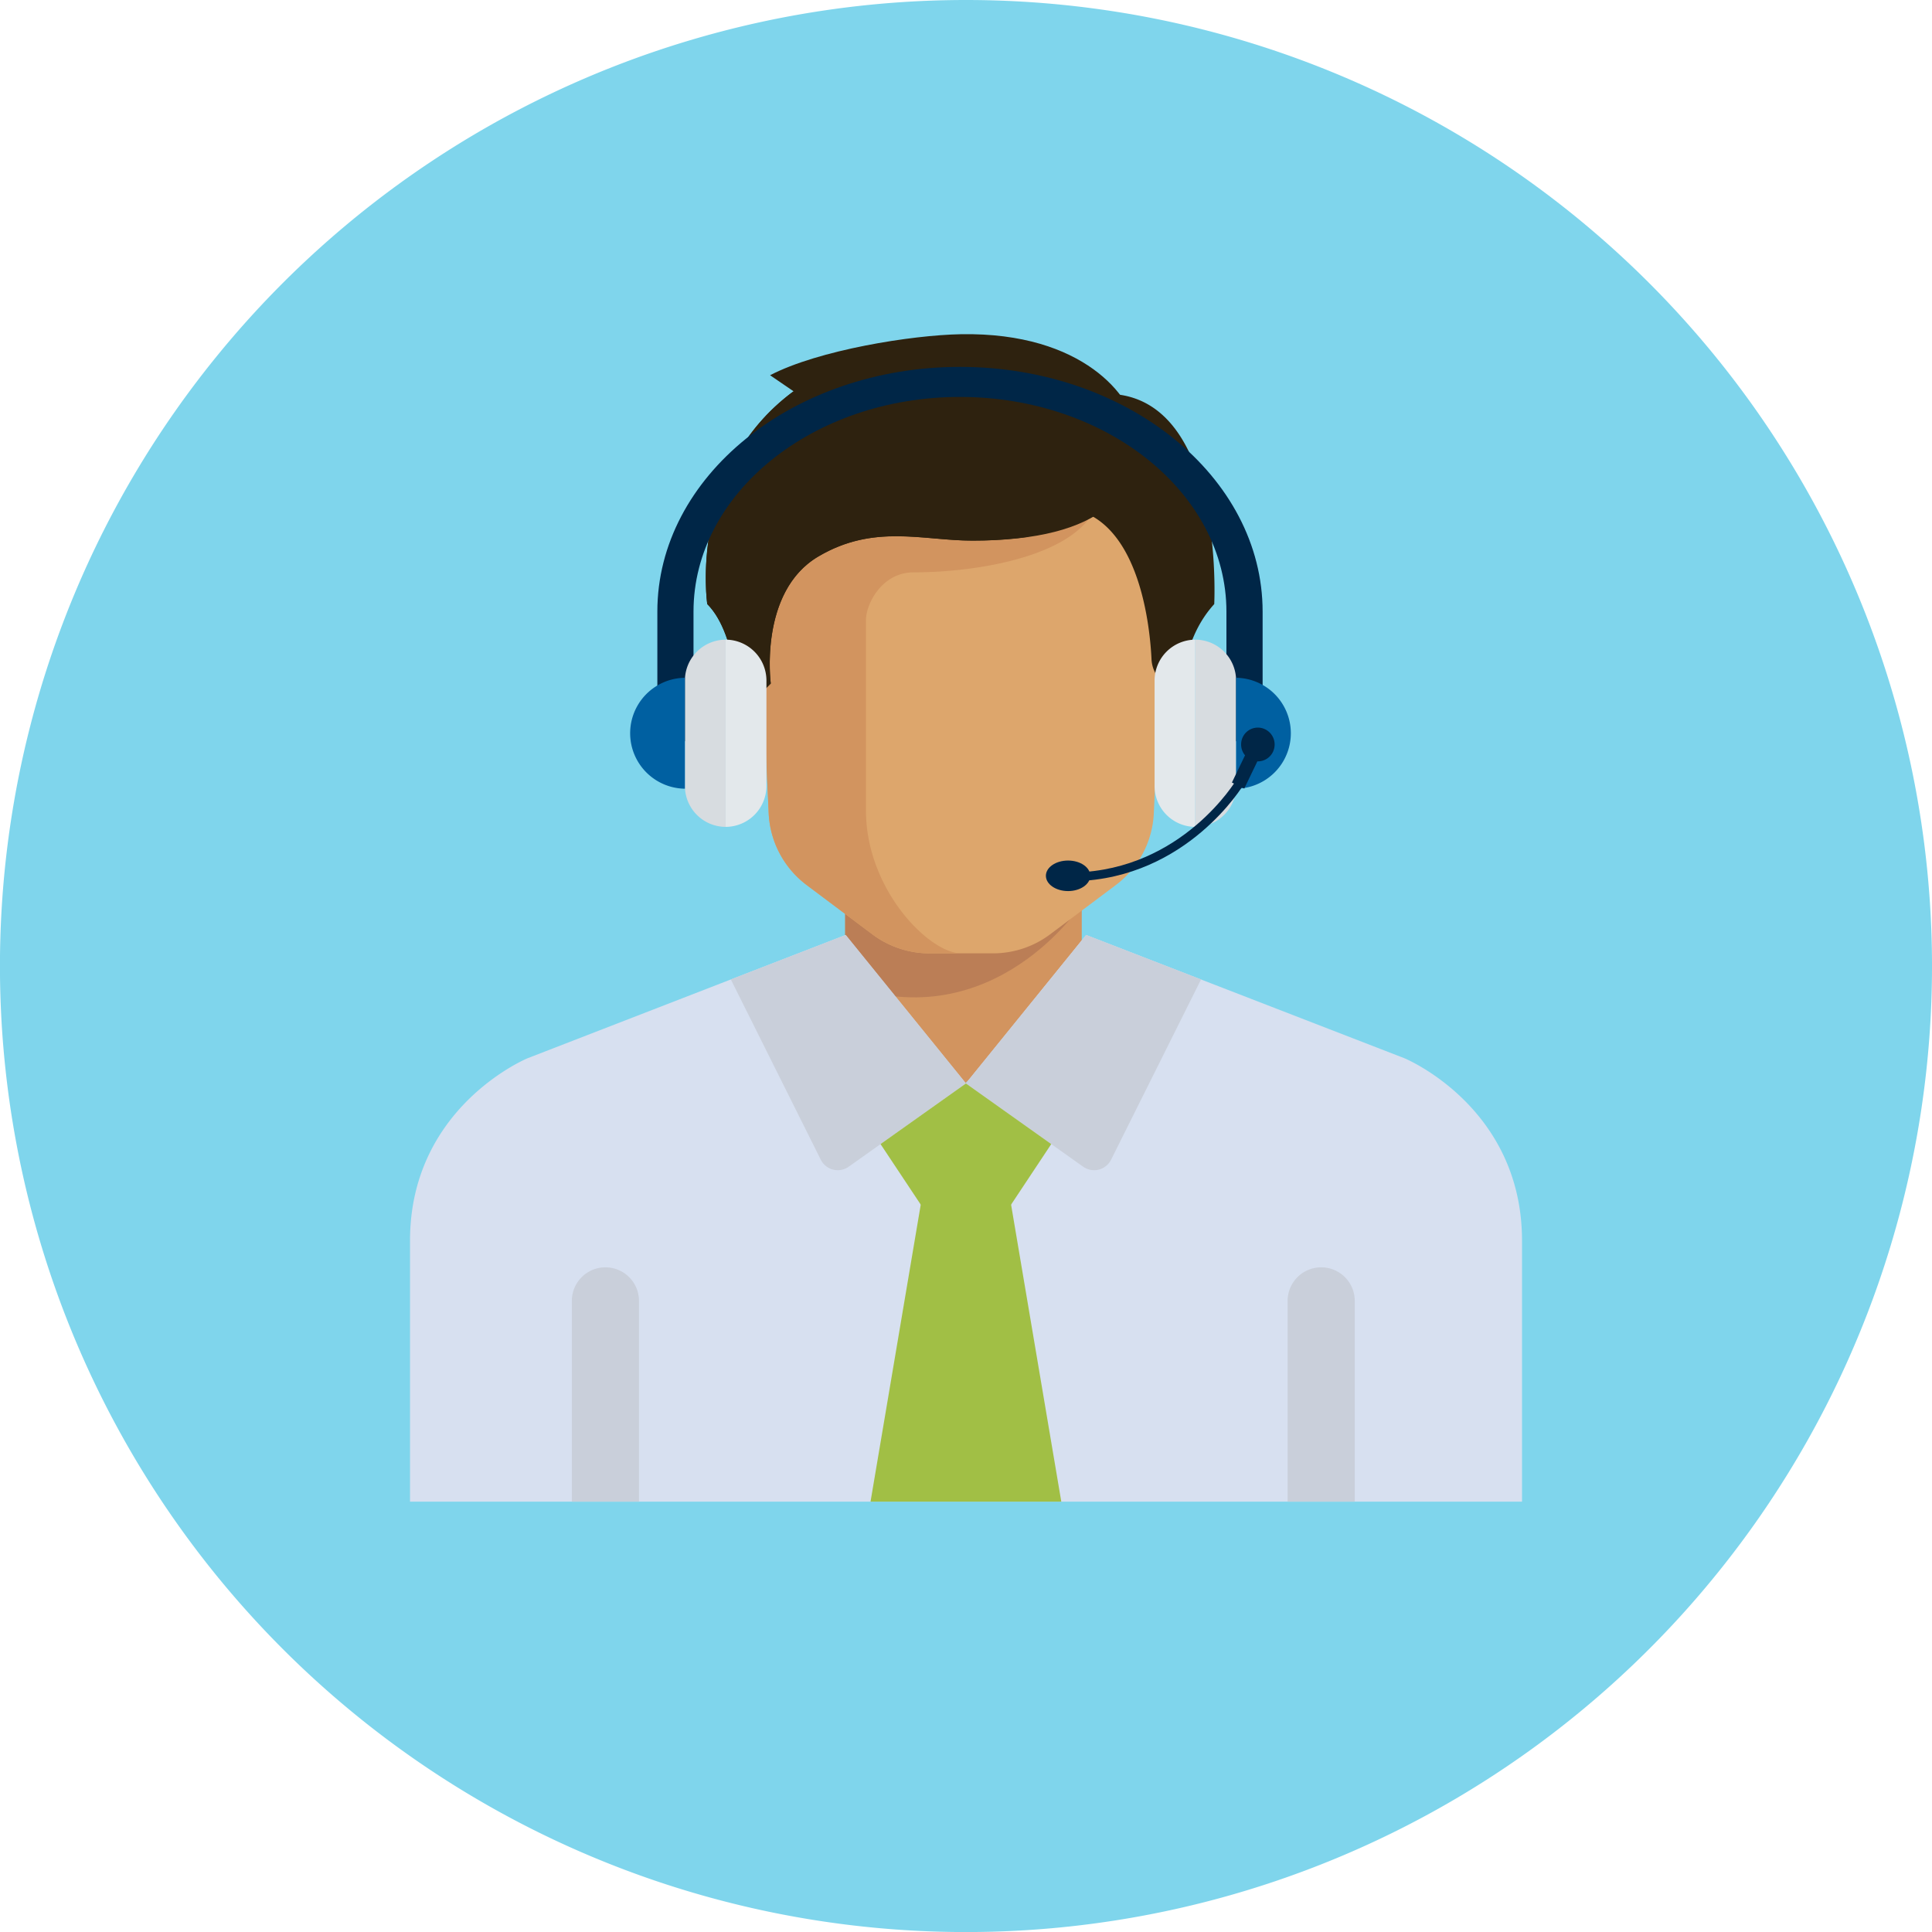 <svg xmlns="http://www.w3.org/2000/svg" xmlns:xlink="http://www.w3.org/1999/xlink" width="200.394" height="200.395" viewBox="0 0 200.394 200.395">
  <defs>
    <clipPath id="clip-path">
      <rect id="長方形_143" data-name="長方形 143" width="200.394" height="200.395" fill="none"/>
    </clipPath>
    <clipPath id="clip-path-2">
      <rect id="長方形_144" data-name="長方形 144" width="137.6" height="137.6" fill="none"/>
    </clipPath>
  </defs>
  <g id="グループ_90" data-name="グループ 90" transform="translate(0 -0.001)">
    <g id="グループ_76" data-name="グループ 76" transform="translate(0 0.001)" opacity="0.5">
      <g id="グループ_75" data-name="グループ 75">
        <g id="グループ_74" data-name="グループ 74" clip-path="url(#clip-path)">
          <path id="パス_394" data-name="パス 394" d="M805.345,1388.313a100.2,100.2,0,1,1-100.2-100.2,100.2,100.2,0,0,1,100.2,100.2" transform="translate(-604.95 -1288.113)" fill="#00acd9"/>
        </g>
      </g>
    </g>
    <g id="グループ_78" data-name="グループ 78" transform="translate(31.399 18.158)">
      <g id="グループ_77" data-name="グループ 77" clip-path="url(#clip-path-2)">
        <path id="パス_395" data-name="パス 395" d="M654.29,1323.7v-9.543H629.752v9.543l12.266,10.909Z" transform="translate(-573.485 -1240.251)" fill="#d2945f"/>
        <path id="パス_396" data-name="パス 396" d="M629.751,1314.16v10.071c15.458,5.571,24.538-8.37,24.538-8.37v-1.7Z" transform="translate(-573.488 -1240.251)" fill="#bb7e56"/>
        <path id="パス_397" data-name="パス 397" d="M627.1,1303.046l1.432,31.569a9.878,9.878,0,0,0,3.945,7.451l6.808,5.108a9.884,9.884,0,0,0,5.928,1.976H651.8a9.868,9.868,0,0,0,5.928-1.976l6.812-5.108a9.873,9.873,0,0,0,3.941-7.451l1.432-31.569Z" transform="translate(-580.202 -1268.422)" fill="#dda66c"/>
        <path id="パス_398" data-name="パス 398" d="M643.567,1309.632c6.585,0,16.465-1.647,18.808-6.585H627.1l1.435,31.565a9.878,9.878,0,0,0,3.938,7.455l6.812,5.108a9.893,9.893,0,0,0,5.928,1.976H648.5c-3.291,0-9.876-6.589-9.876-14.821V1314.57c0-1.644,1.644-4.938,4.938-4.938" transform="translate(-580.202 -1268.422)" fill="#d2945f"/>
        <path id="パス_399" data-name="パス 399" d="M635.982,1300.693l1.545,10.912c7.048,1.407,8.063,12.467,8.208,15.627a3.269,3.269,0,0,0,.52,1.608l2.69,4.171s-.922-6.9,3.294-11.527c0,0,1.446-27.376-16.256-20.791" transform="translate(-557.693 -1276.981)" fill="#2e220f"/>
        <path id="パス_400" data-name="パス 400" d="M632.331,1302.181l2.435,1.665c-11.011,8.13-8.954,22.074-8.954,22.074,3.294,3.291,3.294,11.527,3.294,11.527l3.294-3.294s-1.272-9.512,4.938-13.174c5.761-3.4,10.806-1.644,15.952-1.644,13.789,0,17.649-5.2,16.977-11.527-.343-3.277-5.352-10.1-18.112-9.883-5.15.088-14.818,1.647-19.826,4.256" transform="translate(-583.855 -1281.417)" fill="#2e220f"/>
        <path id="パス_401" data-name="パス 401" d="M631.371,1313.642a18.085,18.085,0,0,1,3.4-14.047c-11.01,8.13-8.953,22.074-8.953,22.074,3.291,3.294,3.291,11.527,3.291,11.527l3.294-3.291s-1.269-9.515,4.938-13.174c5.761-3.4,10.809-1.647,15.952-1.647a40.859,40.859,0,0,0,5.938-.407c-10.618.357-16.882-7.691-27.857-1.036" transform="translate(-583.852 -1277.17)" fill="#2e220f"/>
        <path id="パス_402" data-name="パス 402" d="M720.118,1328.332l-33.007-12.782-12.474,15.4-12.478-15.4-32.972,12.782s-12.205,5.019-12.205,18.932v54.6a4.066,4.066,0,0,0,4.068,4.065H728.259a4.065,4.065,0,0,0,4.065-4.065v-54.6c0-13.912-12.205-18.932-12.205-18.932" transform="translate(-605.853 -1236.728)" fill="#d7e0f0"/>
        <path id="パス_403" data-name="パス 403" d="M648.357,1338.865l9.332-18.7-11.919-4.617-12.478,15.4,12.167,8.639a1.967,1.967,0,0,0,2.9-.725" transform="translate(-564.512 -1236.731)" fill="#c9cfda"/>
        <path id="パス_404" data-name="パス 404" d="M635.728,1338.865l-9.332-18.7,11.919-4.617,12.477,15.4-12.166,8.639a1.967,1.967,0,0,1-2.9-.725" transform="translate(-581.991 -1236.731)" fill="#c9cfda"/>
        <path id="パス_405" data-name="パス 405" d="M655.083,1370.822l-8.01-47.383h-9.342l-8.01,47.383a2.091,2.091,0,0,0,.477,1.654l11.057,12.177a1.547,1.547,0,0,0,2.294,0l11.057-12.177a2.077,2.077,0,0,0,.477-1.654" transform="translate(-573.613 -1216.732)" fill="#a1bf45"/>
        <path id="パス_406" data-name="パス 406" d="M639.655,1319.917v-.011l-.007.007-.011-.007v.011l-8.848,6.281,4.185,6.3h9.342l4.181-6.3Z" transform="translate(-570.856 -1225.687)" fill="#a1bf45"/>
        <path id="パス_407" data-name="パス 407" d="M628.694,1381.162V1328.8a3.482,3.482,0,1,0-6.963,0v52.36Z" transform="translate(-593.816 -1211.964)" fill="#c9cfda"/>
        <path id="パス_408" data-name="パス 408" d="M649.7,1381.162V1328.8a3.482,3.482,0,1,0-6.963,0v52.36Z" transform="translate(-540.579 -1211.964)" fill="#c9cfda"/>
        <path id="パス_409" data-name="パス 409" d="M687.02,1337.709h-3.754v-13.446c0-12.276-12.4-22.266-27.638-22.266s-27.638,9.99-27.638,22.266v13.446h-3.75v-13.446c0-14,14.082-25.383,31.388-25.383s31.392,11.385,31.392,25.383Z" transform="translate(-587.456 -1278.982)" fill="#002647"/>
        <path id="パス_410" data-name="パス 410" d="M638.831,1311.144v10.9a4.241,4.241,0,0,0,4.224,4.26v-19.42a4.243,4.243,0,0,0-4.224,4.259" transform="translate(-550.472 -1258.694)" fill="#e3e8eb"/>
        <path id="パス_411" data-name="パス 411" d="M640.027,1306.884h0v19.42a4.244,4.244,0,0,0,4.228-4.26v-10.9a4.246,4.246,0,0,0-4.228-4.259" transform="translate(-547.441 -1258.694)" fill="#d7dce0"/>
        <path id="パス_412" data-name="パス 412" d="M641.223,1308v11.505a5.753,5.753,0,0,0,0-11.505" transform="translate(-544.409 -1255.855)" fill="#0060a1"/>
        <path id="パス_413" data-name="パス 413" d="M630.473,1311.144v10.9a4.244,4.244,0,0,1-4.228,4.26v-19.42a4.246,4.246,0,0,1,4.228,4.259" transform="translate(-582.374 -1258.694)" fill="#e3e8eb"/>
        <path id="パス_414" data-name="パス 414" d="M629.273,1306.884h0v19.42a4.241,4.241,0,0,1-4.224-4.26v-10.9a4.243,4.243,0,0,1,4.224-4.259" transform="translate(-585.406 -1258.694)" fill="#d7dce0"/>
        <path id="パス_415" data-name="パス 415" d="M629.142,1308v11.505a5.753,5.753,0,0,1,0-11.505" transform="translate(-589.502 -1255.855)" fill="#0060a1"/>
        <path id="パス_416" data-name="パス 416" d="M636.515,1321.514l-.025-.9c11.184-.286,16.705-9.519,16.762-9.614l.774.456c-.064.1-5.839,9.766-17.511,10.063" transform="translate(-556.406 -1248.276)" fill="#002647"/>
        <path id="パス_417" data-name="パス 417" d="M645.356,1311.983a1.754,1.754,0,0,0-.806-2.34,1.728,1.728,0,0,0-2.322.806,1.769,1.769,0,0,0,.233,1.891l-1.361,2.824,1.28.626,1.361-2.824a1.739,1.739,0,0,0,1.616-.982" transform="translate(-544.721 -1252.153)" fill="#002647"/>
        <path id="パス_418" data-name="パス 418" d="M637.945,1313.366c1.272,0,2.3.707,2.3,1.58s-1.032,1.587-2.3,1.587-2.3-.71-2.3-1.587,1.032-1.58,2.3-1.58" transform="translate(-558.56 -1242.264)" fill="#002647"/>
      </g>
    </g>
  </g>
</svg>
